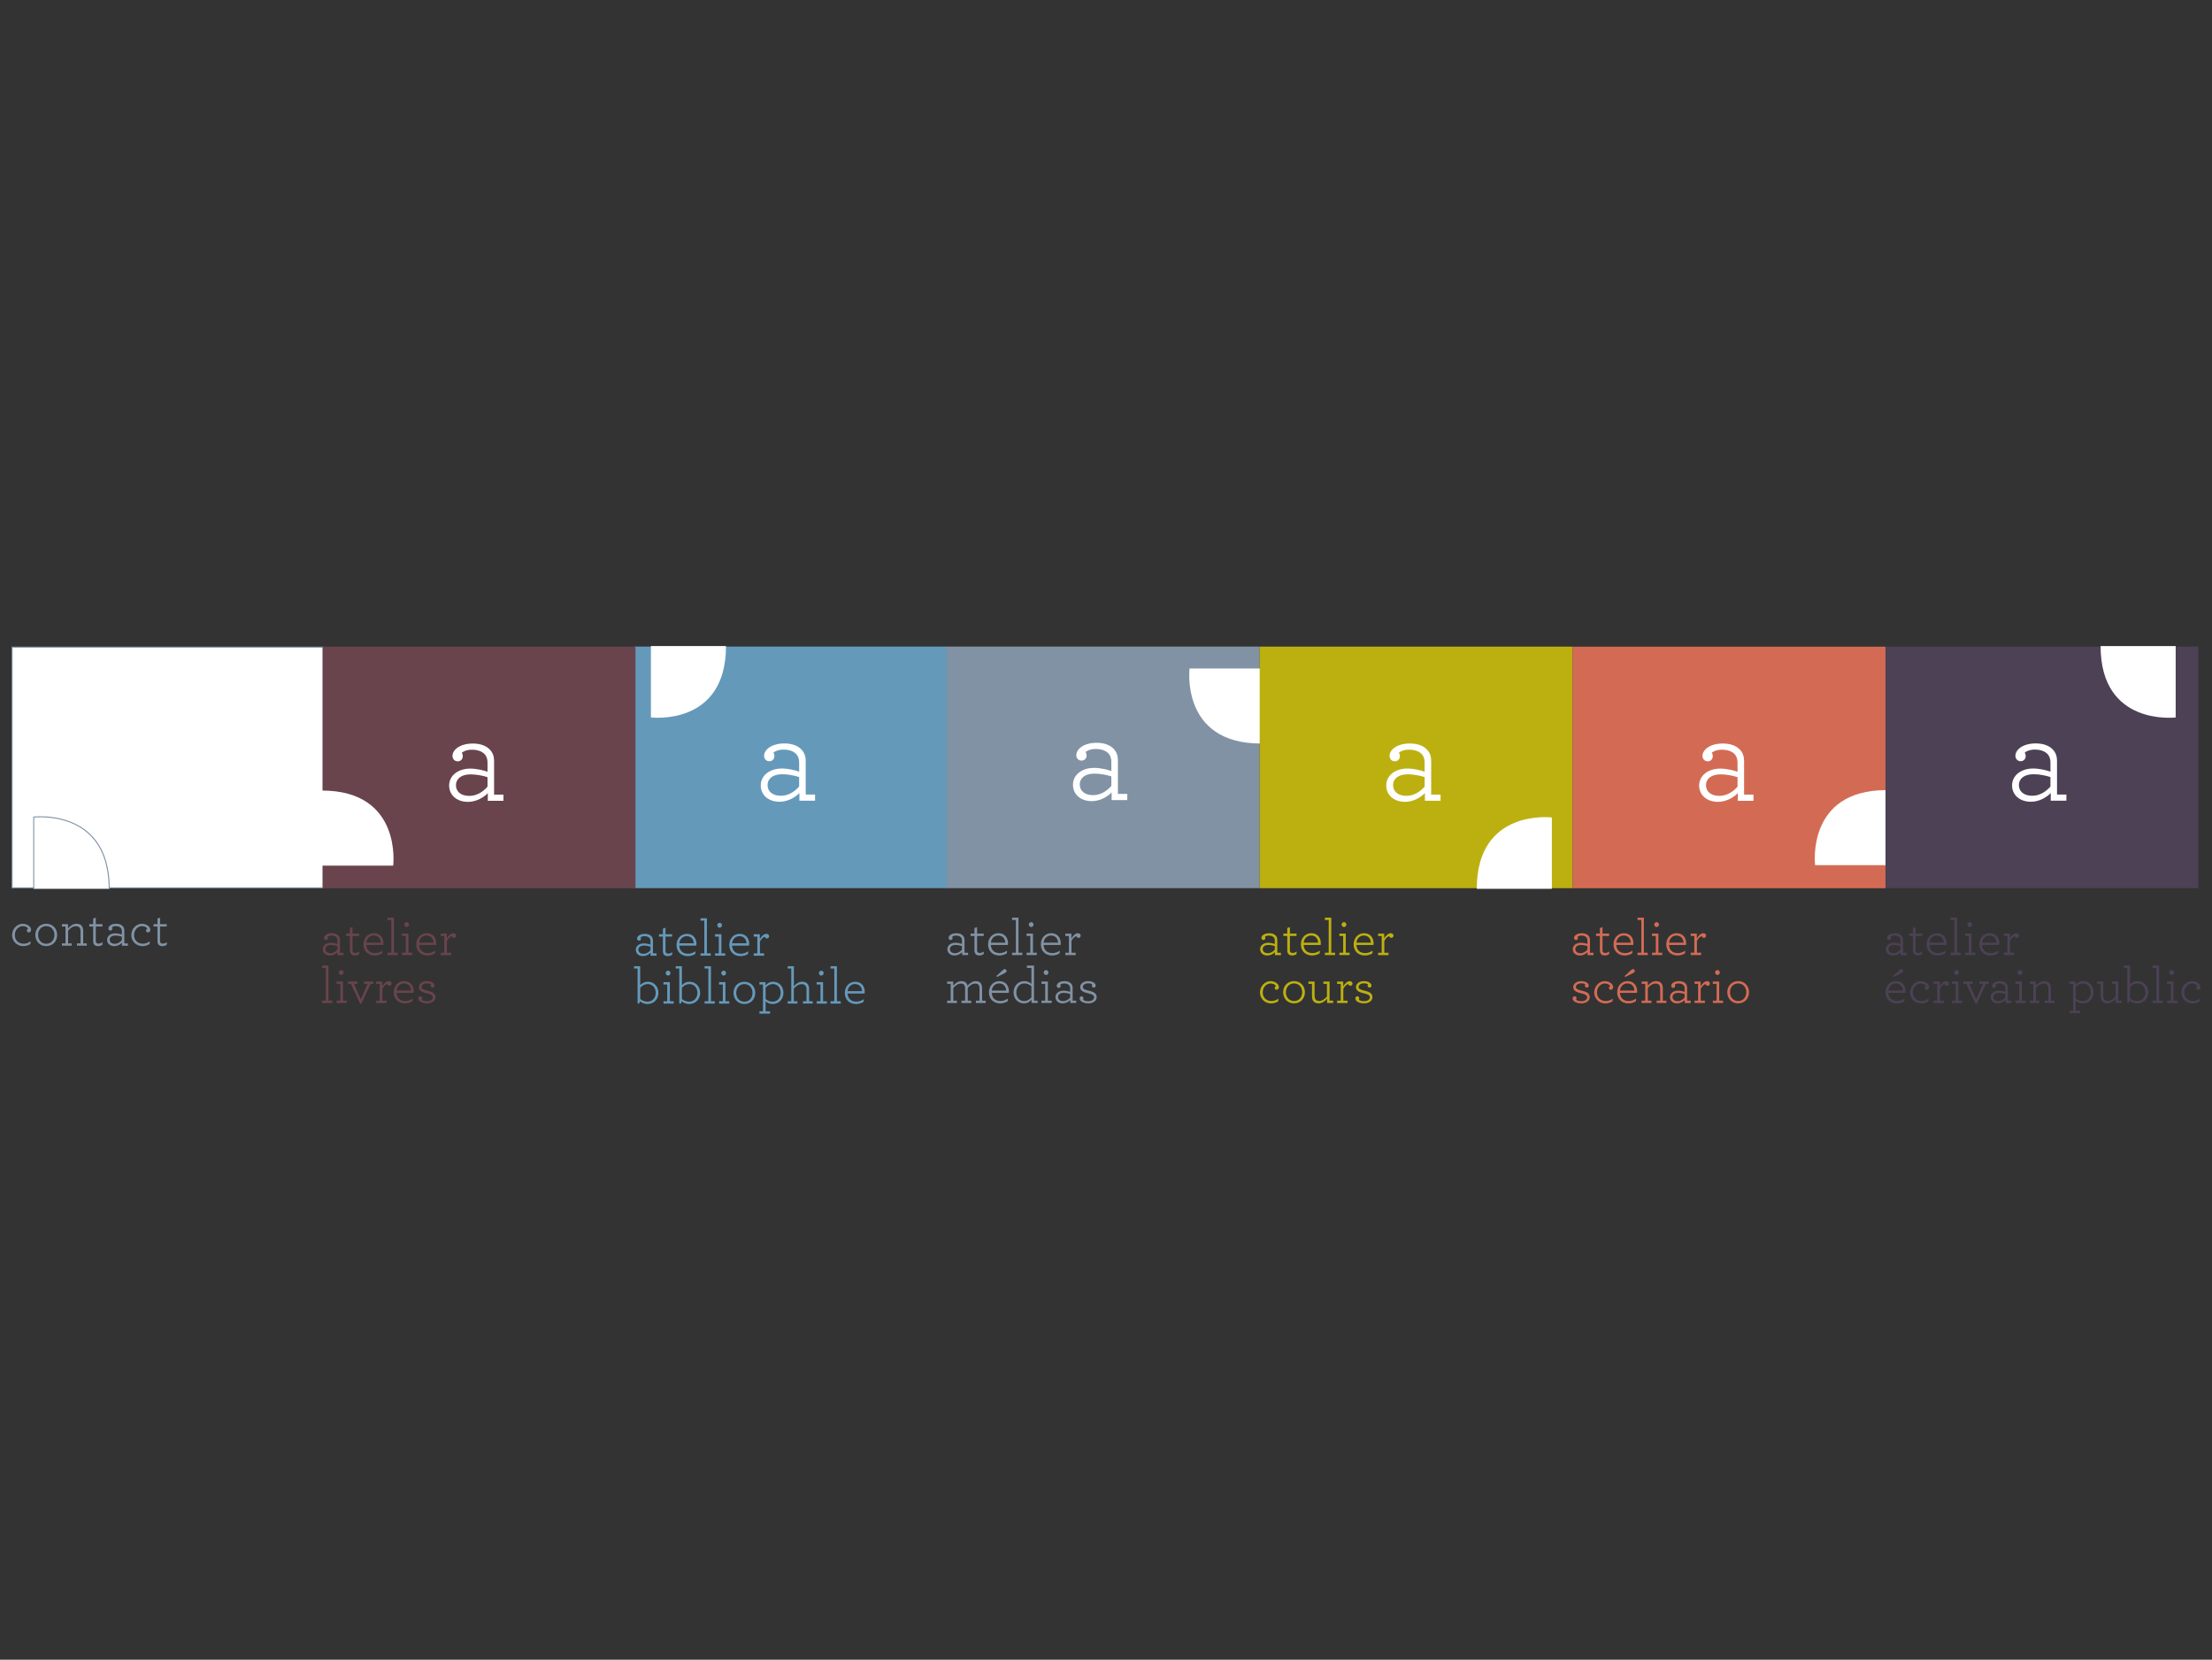 <?xml version="1.0" encoding="UTF-8"?><svg id="Calque_1" xmlns="http://www.w3.org/2000/svg" width="933" height="700" viewBox="0 0 933 700"><rect x="0" y="0" width="933" height="700" fill="#333333" stroke="none"/><defs><style>.cls-1{fill:#69444d;}.cls-2{fill:#4d4155;}.cls-3{fill:#6599ba;}.cls-4{fill:#bcb011;}.cls-5{fill:#8192a4;}.cls-6{fill:#fff;}.cls-7{fill:#d36b54;}</style></defs><path class="cls-5" d="M5.1,394.39c0-2.6,2.03-4.78,4.5-4.78,1.88,0,3.53,1.23,3.53,2.57,0,.56-.41,1.08-1.02,1.08-.35,0-.78-.22-.78-.82,0-.3.17-.56.52-.74-.28-.71-1.34-1.1-2.25-1.1-1.49,0-3.33,1.3-3.33,3.81,0,2.08,1.45,3.61,3.72,3.61.99,0,1.92-.32,2.94-1.02l-.11,1.13c-.89.65-2.16.91-2.99.91-2.73,0-4.74-2.08-4.74-4.65Z"/><path class="cls-5" d="M14.9,394.32c0-2.62,1.86-4.72,4.61-4.72s4.61,2.1,4.61,4.72-1.86,4.72-4.61,4.72-4.61-2.1-4.61-4.72ZM22.95,394.32c0-2.16-1.41-3.72-3.44-3.72s-3.44,1.56-3.44,3.72,1.41,3.72,3.44,3.72,3.44-1.54,3.44-3.72Z"/><path class="cls-5" d="M28.71,391.57c.84-1.08,2.23-1.97,3.51-1.97s2.01.43,2.44,1.17c.3.52.43,1.17.43,1.93v5.17h1.51v.99h-4.13v-.99h1.51v-5.02c0-.54-.06-.97-.24-1.32-.3-.61-.86-.89-1.71-.89-1.3,0-2.44.82-3.29,1.86v5.37h1.51v.99h-4.13v-.99h1.51v-7.1h-1.51v-1h2.57v1.8Z"/><path class="cls-5" d="M39.52,398.04c-.15-.3-.22-.74-.22-1.17v-6.1h-1.64v-1h1.64v-2.36l1.1-.39v2.75h2.81v1h-2.81v5.99c0,.3.04.54.13.74.17.32.52.48,1.12.48.52,0,1.17-.28,1.67-.58l-.17,1.15c-.41.22-1,.5-1.84.5-.89,0-1.49-.35-1.8-1Z"/><path class="cls-5" d="M45.17,396.4c0-1.64,1.47-2.75,3.44-2.75,1,0,2.34.32,2.77.52v-1.51c0-.52-.15-.97-.43-1.3-.41-.45-1.1-.76-2.08-.76-.87,0-1.3.24-1.64.48.09.17.15.35.15.58,0,.45-.32.82-.82.82s-.84-.39-.84-.86c0-1.02,1.23-2.01,3.29-2.01,1.23,0,2.18.37,2.77,1,.45.48.67,1.1.67,1.8v5.47h1.51v.99h-2.53v-1.23c-.76.78-1.97,1.41-3.2,1.41-1.84,0-3.05-1.12-3.05-2.64ZM51.38,396.57v-1.54c-.74-.24-1.75-.45-2.73-.45-1.6,0-2.38.78-2.38,1.75s.74,1.73,2.16,1.73c1.23,0,2.25-.69,2.94-1.49Z"/><path class="cls-5" d="M55.38,394.39c0-2.6,2.03-4.78,4.5-4.78,1.88,0,3.53,1.23,3.53,2.57,0,.56-.41,1.08-1.02,1.08-.35,0-.78-.22-.78-.82,0-.3.17-.56.52-.74-.28-.71-1.34-1.1-2.25-1.1-1.49,0-3.33,1.3-3.33,3.81,0,2.08,1.45,3.61,3.72,3.61.99,0,1.92-.32,2.94-1.02l-.11,1.13c-.89.65-2.16.91-2.99.91-2.73,0-4.74-2.08-4.74-4.65Z"/><path class="cls-5" d="M66.63,398.04c-.15-.3-.22-.74-.22-1.17v-6.1h-1.64v-1h1.64v-2.36l1.1-.39v2.75h2.81v1h-2.81v5.99c0,.3.04.54.13.74.17.32.52.48,1.12.48.52,0,1.17-.28,1.67-.58l-.17,1.15c-.41.22-1,.5-1.84.5-.89,0-1.49-.35-1.8-1Z"/><polyline class="cls-6" points="14.18 374.44 5.1 374.44 5.1 272.92 136.37 272.92 136.37 374.44 46 374.44"/><polygon class="cls-5" points="136.58 374.65 46 374.65 46 374.23 136.16 374.23 136.16 273.13 5.32 273.13 5.32 374.23 14.18 374.23 14.18 374.65 4.89 374.65 4.89 272.71 136.58 272.71 136.58 374.65"/><path class="cls-6" d="M14.22,374.87v-30.26s31.84-3.93,31.84,30.26"/><path class="cls-5" d="M46.26,374.87h-.42c0-10.39-2.96-18.28-8.79-23.44-8.65-7.65-20.97-6.78-22.62-6.63v30.06h-.42v-30.44l.19-.02c.14-.02,13.75-1.59,23.14,6.71,5.93,5.24,8.94,13.24,8.94,23.76Z"/><rect class="cls-3" x="267.49" y="272.7" width="131.98" height="101.88"/><path class="cls-6" d="M274.55,272.49v30.1s31.67,3.91,31.67-30.1"/><path class="cls-6" d="M320.88,331.29c0-4.29,3.84-7.17,8.97-7.17,2.6,0,6.09.85,7.22,1.35v-3.95c0-1.35-.4-2.54-1.13-3.39-1.07-1.18-2.88-1.97-5.42-1.97-2.26,0-3.39.62-4.29,1.24.23.45.39.9.39,1.52,0,1.19-.85,2.14-2.14,2.14s-2.2-1.02-2.2-2.26c0-2.65,3.22-5.25,8.58-5.25,3.22,0,5.7.96,7.22,2.6,1.18,1.24,1.75,2.88,1.75,4.68v14.28h3.95v2.59h-6.6v-3.22c-1.98,2.03-5.13,3.67-8.35,3.67-4.8,0-7.96-2.93-7.96-6.88ZM337.07,331.74v-4.01c-1.92-.62-4.57-1.19-7.11-1.19-4.18,0-6.21,2.03-6.21,4.57s1.92,4.51,5.64,4.51c3.22,0,5.87-1.81,7.67-3.89Z"/><path class="cls-3" d="M268.16,400.62c0-1.64,1.47-2.74,3.43-2.74.99,0,2.33.32,2.76.52v-1.51c0-.52-.15-.97-.43-1.29-.41-.45-1.1-.75-2.07-.75-.86,0-1.29.24-1.64.47.09.17.15.34.15.58,0,.45-.32.82-.82.82s-.84-.39-.84-.86c0-1.01,1.23-2,3.28-2,1.23,0,2.18.37,2.76.99.45.47.67,1.1.67,1.79v5.45h1.51v.99h-2.52v-1.23c-.75.78-1.96,1.4-3.19,1.4-1.83,0-3.04-1.12-3.04-2.63ZM274.35,400.79v-1.53c-.73-.24-1.75-.45-2.72-.45-1.6,0-2.37.78-2.37,1.75s.73,1.72,2.16,1.72c1.23,0,2.24-.69,2.93-1.49Z"/><path class="cls-3" d="M279.82,402.26c-.15-.3-.22-.73-.22-1.16v-6.08h-1.64v-.99h1.64v-2.35l1.1-.39v2.74h2.8v.99h-2.8v5.97c0,.3.04.54.13.73.17.32.52.47,1.12.47.52,0,1.16-.28,1.66-.58l-.17,1.14c-.41.22-.99.5-1.83.5-.88,0-1.49-.34-1.79-.99Z"/><path class="cls-3" d="M286.51,398.81c.17,2.29,1.55,3.43,3.73,3.43,1.25,0,2.05-.39,3.13-1.01l-.11,1.12c-.93.6-2.09.91-3.17.91-2.87,0-4.74-1.94-4.74-4.68,0-2.48,1.64-4.72,4.38-4.72s4.03,2.05,4.03,4.25c0,.32-.02.52-.06.71h-7.18ZM286.53,397.84h6.1c-.13-1.77-1.12-3-3.02-3-1.57,0-2.87,1.16-3.08,3Z"/><path class="cls-3" d="M295.48,402.08h1.6v-13.8h-1.6v-.99h2.69v14.79h1.62v.99h-4.31v-.99Z"/><path class="cls-3" d="M301.58,402.08h1.6v-7.07h-1.6v-.99h2.7v8.06h1.62v.99h-4.31v-.99ZM302.53,390.23c0-.56.45-1.03,1.01-1.03s.99.47.99,1.03-.45,1.03-.99,1.03-1.01-.47-1.01-1.03Z"/><path class="cls-3" d="M308.76,398.81c.17,2.29,1.55,3.43,3.73,3.43,1.25,0,2.05-.39,3.13-1.01l-.11,1.12c-.93.6-2.09.91-3.17.91-2.87,0-4.74-1.94-4.74-4.68,0-2.48,1.64-4.72,4.38-4.72s4.03,2.05,4.03,4.25c0,.32-.02.52-.06.71h-7.18ZM308.78,397.84h6.1c-.13-1.77-1.12-3-3.02-3-1.57,0-2.87,1.16-3.08,3Z"/><path class="cls-3" d="M324.41,394.88c0,.5-.39.93-.88.93s-.84-.34-.97-.73c-.71.19-1.55,1.06-2.03,2.01v5h1.77v.99h-4.38v-.99h1.51v-7.07h-1.51v-.99h2.57v2.05c.65-1.25,1.81-2.22,2.69-2.22.8,0,1.23.5,1.23,1.03Z"/><path class="cls-3" d="M269.99,422.31l-.43.97h-.63v-14.79h-1.51v-.99h2.61v8c.82-.82,1.72-1.44,3.3-1.44,2.35,0,4.4,1.88,4.4,4.72,0,2.59-1.88,4.68-4.66,4.68-1.16,0-2.31-.45-3.08-1.14ZM276.57,418.78c0-2.2-1.4-3.73-3.36-3.73-1.32,0-2.37.65-3.17,1.53v4.76c.73.6,1.75,1.12,3.08,1.12,1.96,0,3.45-1.51,3.45-3.69Z"/><path class="cls-3" d="M279.84,422.29h1.6v-7.07h-1.6v-.99h2.7v8.06h1.62v.99h-4.31v-.99ZM280.79,410.43c0-.56.45-1.04,1.01-1.04s.99.47.99,1.04-.45,1.03-.99,1.03-1.01-.47-1.01-1.03Z"/><path class="cls-3" d="M287.58,422.31l-.43.97h-.63v-14.79h-1.51v-.99h2.61v8c.82-.82,1.72-1.44,3.3-1.44,2.35,0,4.4,1.88,4.4,4.72,0,2.59-1.88,4.68-4.66,4.68-1.16,0-2.31-.45-3.08-1.14ZM294.16,418.78c0-2.2-1.4-3.73-3.36-3.73-1.32,0-2.37.65-3.17,1.53v4.76c.73.6,1.75,1.12,3.08,1.12,1.96,0,3.45-1.51,3.45-3.69Z"/><path class="cls-3" d="M297.18,422.29h1.6v-13.8h-1.6v-.99h2.69v14.79h1.62v.99h-4.31v-.99Z"/><path class="cls-3" d="M303.28,422.29h1.6v-7.07h-1.6v-.99h2.7v8.06h1.62v.99h-4.31v-.99ZM304.23,410.43c0-.56.45-1.04,1.01-1.04s.99.47.99,1.04-.45,1.03-.99,1.03-1.01-.47-1.01-1.03Z"/><path class="cls-3" d="M309.38,418.76c0-2.61,1.85-4.7,4.59-4.7s4.59,2.09,4.59,4.7-1.85,4.7-4.59,4.7-4.59-2.09-4.59-4.7ZM317.4,418.76c0-2.16-1.4-3.71-3.43-3.71s-3.43,1.55-3.43,3.71,1.4,3.71,3.43,3.71,3.43-1.53,3.43-3.71Z"/><path class="cls-3" d="M320.31,426.52h1.51v-11.3h-1.51v-.99h2.57v1.4c.8-.95,1.79-1.57,3.21-1.57,2.39,0,4.36,1.83,4.36,4.64,0,2.54-1.72,4.76-4.57,4.76-1.1,0-2.18-.43-2.95-1.12v4.18h1.88v.99h-4.48v-.99ZM329.28,418.71c.02-2.16-1.36-3.66-3.26-3.66-1.32,0-2.31.65-3.1,1.53v4.76c.73.65,1.66,1.12,3,1.12,2.03,0,3.34-1.66,3.36-3.75Z"/><path class="cls-3" d="M332.24,408.49v-.99h2.61v8.47c.88-1.1,2.18-1.92,3.47-1.92,1.12,0,1.88.37,2.35.97.41.54.6,1.27.6,2.11v5.15h1.51v.99h-4.12v-.99h1.51v-5c0-.71-.15-1.21-.45-1.57-.34-.43-.91-.63-1.6-.63-1.29,0-2.44.82-3.28,1.85v5.35h1.51v.99h-4.12v-.99h1.51v-13.8h-1.51Z"/><path class="cls-3" d="M344.46,422.29h1.6v-7.07h-1.6v-.99h2.7v8.06h1.62v.99h-4.31v-.99ZM345.41,410.43c0-.56.45-1.04,1.01-1.04s.99.47.99,1.04-.45,1.03-.99,1.03-1.01-.47-1.01-1.03Z"/><path class="cls-3" d="M350.31,422.29h1.6v-13.8h-1.6v-.99h2.69v14.79h1.62v.99h-4.31v-.99Z"/><path class="cls-3" d="M357.49,419.01c.17,2.29,1.55,3.43,3.73,3.43,1.25,0,2.05-.39,3.13-1.01l-.11,1.12c-.93.6-2.09.91-3.17.91-2.87,0-4.74-1.94-4.74-4.68,0-2.48,1.64-4.72,4.38-4.72s4.03,2.05,4.03,4.25c0,.32-.02.52-.06.71h-7.18ZM357.51,418.04h6.1c-.13-1.77-1.12-3-3.02-3-1.57,0-2.87,1.16-3.08,3Z"/><rect class="cls-1" x="136.05" y="272.74" width="131.98" height="101.88"/><path class="cls-6" d="M189.44,331.33c0-4.29,3.84-7.17,8.97-7.17,2.6,0,6.09.85,7.22,1.35v-3.95c0-1.35-.39-2.54-1.13-3.39-1.07-1.18-2.88-1.97-5.42-1.97-2.26,0-3.39.62-4.29,1.24.23.45.4.9.4,1.52,0,1.18-.85,2.14-2.14,2.14s-2.2-1.02-2.2-2.26c0-2.65,3.22-5.25,8.58-5.25,3.22,0,5.7.96,7.22,2.6,1.19,1.24,1.75,2.88,1.75,4.68v14.28h3.95v2.6h-6.6v-3.22c-1.98,2.03-5.13,3.67-8.35,3.67-4.8,0-7.96-2.93-7.96-6.88ZM205.63,331.79v-4.01c-1.92-.62-4.57-1.18-7.11-1.18-4.18,0-6.21,2.03-6.21,4.57s1.92,4.51,5.64,4.51c3.22,0,5.87-1.81,7.67-3.89Z"/><path class="cls-1" d="M136.14,400.36c0-1.64,1.47-2.74,3.43-2.74.99,0,2.33.32,2.76.52v-1.51c0-.52-.15-.97-.43-1.29-.41-.45-1.1-.75-2.07-.75-.86,0-1.29.24-1.64.47.09.17.15.34.15.58,0,.45-.32.82-.82.82s-.84-.39-.84-.86c0-1.01,1.23-2,3.28-2,1.23,0,2.18.37,2.76.99.45.47.67,1.1.67,1.79v5.46h1.51v.99h-2.52v-1.23c-.75.78-1.96,1.4-3.19,1.4-1.83,0-3.04-1.12-3.04-2.63ZM142.33,400.53v-1.53c-.73-.24-1.75-.45-2.72-.45-1.6,0-2.37.78-2.37,1.75s.73,1.72,2.16,1.72c1.23,0,2.24-.69,2.93-1.49Z"/><path class="cls-1" d="M147.81,401.99c-.15-.3-.22-.73-.22-1.16v-6.08h-1.64v-.99h1.64v-2.35l1.1-.39v2.74h2.8v.99h-2.8v5.97c0,.3.04.54.13.73.17.32.52.47,1.12.47.52,0,1.16-.28,1.66-.58l-.17,1.14c-.41.22-.99.5-1.83.5-.88,0-1.49-.34-1.79-.99Z"/><path class="cls-1" d="M154.49,398.54c.17,2.29,1.55,3.43,3.73,3.43,1.25,0,2.05-.39,3.13-1.01l-.11,1.12c-.93.6-2.09.91-3.17.91-2.87,0-4.74-1.94-4.74-4.68,0-2.48,1.64-4.72,4.38-4.72s4.03,2.05,4.03,4.25c0,.32-.02.52-.06.71h-7.18ZM154.51,397.57h6.1c-.13-1.77-1.12-3-3.02-3-1.57,0-2.87,1.16-3.08,3Z"/><path class="cls-1" d="M163.46,401.82h1.6v-13.8h-1.6v-.99h2.69v14.79h1.62v.99h-4.31v-.99Z"/><path class="cls-1" d="M169.56,401.82h1.6v-7.07h-1.6v-.99h2.7v8.06h1.62v.99h-4.31v-.99ZM170.51,389.96c0-.56.45-1.03,1.01-1.03s.99.47.99,1.03-.45,1.03-.99,1.03-1.01-.47-1.01-1.03Z"/><path class="cls-1" d="M176.74,398.54c.17,2.29,1.55,3.43,3.73,3.43,1.25,0,2.05-.39,3.13-1.01l-.11,1.12c-.93.6-2.09.91-3.17.91-2.87,0-4.74-1.94-4.74-4.68,0-2.48,1.64-4.72,4.38-4.72s4.03,2.05,4.03,4.25c0,.32-.02.52-.06.71h-7.18ZM176.76,397.57h6.1c-.13-1.77-1.12-3-3.02-3-1.57,0-2.87,1.16-3.08,3Z"/><path class="cls-1" d="M192.39,394.62c0,.5-.39.93-.88.93s-.84-.34-.97-.73c-.71.19-1.55,1.06-2.03,2.01v5h1.77v.99h-4.38v-.99h1.51v-7.07h-1.51v-.99h2.57v2.05c.65-1.25,1.81-2.22,2.69-2.22.8,0,1.23.5,1.23,1.03Z"/><path class="cls-1" d="M135.86,422.03h1.6v-13.8h-1.6v-.99h2.69v14.79h1.62v.99h-4.31v-.99Z"/><path class="cls-1" d="M141.96,422.03h1.6v-7.07h-1.6v-.99h2.69v8.06h1.62v.99h-4.31v-.99ZM142.91,410.17c0-.56.45-1.03,1.01-1.03s.99.47.99,1.03-.45,1.03-.99,1.03-1.01-.47-1.01-1.03Z"/><path class="cls-1" d="M148.02,414.96h-1.25v-.99h4.01v.99h-1.51l2.91,6.58,2.91-6.58h-1.57v-.99h4.01v.99h-1.25l-3.92,8.43h-.41l-3.92-8.43Z"/><path class="cls-1" d="M165.16,414.83c0,.5-.39.93-.88.93s-.84-.34-.97-.73c-.71.19-1.55,1.06-2.03,2.01v5h1.77v.99h-4.38v-.99h1.51v-7.07h-1.51v-.99h2.57v2.05c.65-1.25,1.81-2.22,2.7-2.22.8,0,1.23.5,1.23,1.03Z"/><path class="cls-1" d="M167.25,418.75c.17,2.29,1.55,3.43,3.73,3.43,1.25,0,2.05-.39,3.13-1.01l-.11,1.12c-.93.6-2.09.91-3.17.91-2.87,0-4.74-1.94-4.74-4.68,0-2.48,1.64-4.72,4.38-4.72s4.03,2.05,4.03,4.25c0,.32-.02.52-.06.71h-7.18ZM167.28,417.78h6.1c-.13-1.77-1.12-3-3.02-3-1.57,0-2.87,1.16-3.08,3Z"/><path class="cls-1" d="M182.48,416.53c-.47,0-.86-.34-.86-.84,0-.15.02-.37.15-.56-.34-.24-.97-.39-1.75-.39-1.38,0-2.2.75-2.2,1.51,0,.91.95,1.19,2.5,1.57,1.66.41,3.34.91,3.34,2.74,0,1.64-1.64,2.63-3.54,2.63-1.29,0-2.54-.39-3.17-1.01-.3-.3-.5-.67-.5-1.1,0-.47.32-.88.8-.88.54,0,.84.37.84.8,0,.22-.06.41-.19.63.26.28,1.08.63,2.2.63,1.4,0,2.48-.63,2.48-1.62s-1.06-1.34-2.31-1.64c-2.05-.5-3.56-.97-3.56-2.7,0-1.36,1.34-2.5,3.32-2.5,1.27,0,2.24.37,2.76.88.3.3.45.63.45.99,0,.52-.32.86-.78.86Z"/><rect class="cls-5" x="399.34" y="272.7" width="131.98" height="101.88"/><path class="cls-6" d="M531.84,281.93h-30.1s-3.91,31.67,30.1,31.67"/><path class="cls-6" d="M452.56,331.02c0-4.29,3.84-7.17,8.97-7.17,2.6,0,6.09.85,7.22,1.35v-3.95c0-1.35-.39-2.54-1.13-3.39-1.07-1.18-2.88-1.97-5.42-1.97-2.26,0-3.39.62-4.29,1.24.23.45.4.9.4,1.52,0,1.18-.85,2.14-2.14,2.14s-2.2-1.02-2.2-2.26c0-2.65,3.22-5.25,8.58-5.25,3.22,0,5.7.96,7.22,2.6,1.19,1.24,1.75,2.88,1.75,4.68v14.28h3.95v2.6h-6.6v-3.22c-1.98,2.03-5.13,3.67-8.35,3.67-4.8,0-7.96-2.93-7.96-6.88ZM468.75,331.47v-4.01c-1.92-.62-4.57-1.18-7.11-1.18-4.18,0-6.21,2.03-6.21,4.57s1.92,4.51,5.64,4.51c3.22,0,5.87-1.81,7.67-3.89Z"/><path class="cls-5" d="M399.57,400.36c0-1.64,1.47-2.74,3.43-2.74.99,0,2.33.32,2.76.52v-1.51c0-.52-.15-.97-.43-1.29-.41-.45-1.1-.75-2.07-.75-.86,0-1.29.24-1.64.47.09.17.15.34.15.58,0,.45-.32.82-.82.82s-.84-.39-.84-.86c0-1.01,1.23-2,3.28-2,1.23,0,2.18.37,2.76.99.45.47.67,1.1.67,1.79v5.45h1.51v.99h-2.52v-1.23c-.75.78-1.96,1.4-3.19,1.4-1.83,0-3.04-1.12-3.04-2.63ZM405.76,400.53v-1.53c-.73-.24-1.75-.45-2.72-.45-1.6,0-2.37.78-2.37,1.75s.73,1.72,2.16,1.72c1.23,0,2.24-.69,2.93-1.49Z"/><path class="cls-5" d="M411.24,401.99c-.15-.3-.22-.73-.22-1.16v-6.08h-1.64v-.99h1.64v-2.35l1.1-.39v2.74h2.8v.99h-2.8v5.97c0,.3.04.54.13.73.17.32.52.47,1.12.47.52,0,1.16-.28,1.66-.58l-.17,1.14c-.41.22-.99.5-1.83.5-.88,0-1.49-.34-1.79-.99Z"/><path class="cls-5" d="M417.92,398.54c.17,2.29,1.55,3.43,3.73,3.43,1.25,0,2.05-.39,3.13-1.01l-.11,1.12c-.93.6-2.09.91-3.17.91-2.87,0-4.74-1.94-4.74-4.68,0-2.48,1.64-4.72,4.38-4.72s4.03,2.05,4.03,4.25c0,.32-.02.52-.06.71h-7.18ZM417.94,397.57h6.1c-.13-1.77-1.12-3-3.02-3-1.57,0-2.87,1.16-3.08,3Z"/><path class="cls-5" d="M426.89,401.82h1.6v-13.8h-1.6v-.99h2.69v14.79h1.62v.99h-4.31v-.99Z"/><path class="cls-5" d="M432.99,401.82h1.6v-7.07h-1.6v-.99h2.7v8.06h1.62v.99h-4.31v-.99ZM433.94,389.96c0-.56.45-1.04,1.01-1.04s.99.47.99,1.04-.45,1.03-.99,1.03-1.01-.47-1.01-1.03Z"/><path class="cls-5" d="M440.17,398.54c.17,2.29,1.55,3.43,3.73,3.43,1.25,0,2.05-.39,3.13-1.01l-.11,1.12c-.93.6-2.09.91-3.17.91-2.87,0-4.74-1.94-4.74-4.68,0-2.48,1.64-4.72,4.38-4.72s4.03,2.05,4.03,4.25c0,.32-.02.52-.06.71h-7.18ZM440.19,397.57h6.1c-.13-1.77-1.12-3-3.02-3-1.57,0-2.87,1.16-3.08,3Z"/><path class="cls-5" d="M455.83,394.62c0,.5-.39.93-.88.93s-.84-.34-.97-.73c-.71.19-1.55,1.06-2.03,2.01v5h1.77v.99h-4.38v-.99h1.51v-7.07h-1.51v-.99h2.57v2.05c.65-1.25,1.81-2.22,2.69-2.22.8,0,1.23.5,1.23,1.04Z"/><path class="cls-5" d="M399.49,422.03h1.51v-7.07h-1.51v-.99h2.57v1.79c.82-1.08,2.11-1.96,3.41-1.96,1.19,0,1.92.41,2.31,1.12.13.24.22.52.28.8,1.03-1.1,2.29-1.92,3.47-1.92,1.34,0,2.05.5,2.41,1.32.22.5.3,1.1.3,1.77v5.15h1.51v.99h-4.12v-.99h1.51v-5c0-.54-.06-.97-.19-1.29-.26-.63-.75-.91-1.6-.91-1.23,0-2.2.75-3.17,1.81v5.39h1.49v.99h-4.12v-.99h1.53v-5c0-.54-.06-.97-.19-1.29-.26-.63-.75-.91-1.6-.91-1.29,0-2.31.84-3.19,1.85v5.35h1.51v.99h-4.12v-.99Z"/><path class="cls-5" d="M418.29,418.75c.17,2.29,1.55,3.43,3.73,3.43,1.25,0,2.05-.39,3.13-1.01l-.11,1.12c-.93.6-2.09.91-3.17.91-2.87,0-4.74-1.94-4.74-4.68,0-2.48,1.64-4.72,4.38-4.72s4.03,2.05,4.03,4.25c0,.32-.02.52-.06.71h-7.18ZM418.31,417.78h6.1c-.13-1.77-1.12-3-3.02-3-1.57,0-2.87,1.16-3.08,3ZM420.27,411.64l2.7-2.48c.28-.26.54-.43.82-.43.39,0,.78.3.78.84,0,.26-.3.6-.75.84l-3.28,1.64-.26-.41Z"/><path class="cls-5" d="M427.52,418.56c0-2.54,1.72-4.76,4.57-4.76,1.1,0,2.16.41,2.95,1.16v-6.73h-1.88v-.99h2.98v14.79h1.51v.99h-2.57v-1.4c-.8.95-1.79,1.57-3.21,1.57-2.39,0-4.36-1.83-4.36-4.64ZM435.04,420.67v-4.72c-.73-.65-1.66-1.16-3-1.16-2.03,0-3.34,1.66-3.36,3.75-.02,2.16,1.36,3.67,3.26,3.67,1.32,0,2.31-.65,3.1-1.53Z"/><path class="cls-5" d="M439.27,422.03h1.6v-7.07h-1.6v-.99h2.7v8.06h1.62v.99h-4.31v-.99ZM440.22,410.17c0-.56.45-1.03,1.01-1.03s.99.47.99,1.03-.45,1.04-.99,1.04-1.01-.47-1.01-1.04Z"/><path class="cls-5" d="M445.18,420.56c0-1.64,1.47-2.74,3.43-2.74.99,0,2.33.32,2.76.52v-1.51c0-.52-.15-.97-.43-1.29-.41-.45-1.1-.75-2.07-.75-.86,0-1.29.24-1.64.47.09.17.15.34.15.58,0,.45-.32.82-.82.82s-.84-.39-.84-.86c0-1.01,1.23-2,3.28-2,1.23,0,2.18.37,2.76.99.45.47.67,1.1.67,1.79v5.45h1.51v.99h-2.52v-1.23c-.75.78-1.96,1.4-3.19,1.4-1.83,0-3.04-1.12-3.04-2.63ZM451.36,420.74v-1.53c-.73-.24-1.75-.45-2.72-.45-1.6,0-2.37.78-2.37,1.75s.73,1.72,2.16,1.72c1.23,0,2.24-.69,2.93-1.49Z"/><path class="cls-5" d="M461.39,416.53c-.47,0-.86-.35-.86-.84,0-.15.02-.37.15-.56-.34-.24-.97-.39-1.75-.39-1.38,0-2.2.75-2.2,1.51,0,.91.95,1.19,2.5,1.57,1.66.41,3.34.91,3.34,2.74,0,1.64-1.64,2.63-3.54,2.63-1.29,0-2.54-.39-3.17-1.01-.3-.3-.5-.67-.5-1.1,0-.47.32-.88.8-.88.54,0,.84.37.84.8,0,.22-.06.41-.19.63.26.28,1.08.63,2.2.63,1.4,0,2.48-.63,2.48-1.62s-1.06-1.34-2.31-1.64c-2.05-.5-3.56-.97-3.56-2.7,0-1.36,1.34-2.5,3.32-2.5,1.27,0,2.24.37,2.76.88.3.3.45.63.45.99,0,.52-.32.86-.78.86Z"/><rect class="cls-4" x="531.32" y="272.72" width="131.98" height="101.88"/><path class="cls-6" d="M654.56,374.87v-30.1s-31.67-3.91-31.67,30.1"/><path class="cls-6" d="M584.7,331.31c0-4.29,3.84-7.17,8.97-7.17,2.6,0,6.09.85,7.22,1.35v-3.95c0-1.35-.39-2.54-1.13-3.39-1.07-1.18-2.88-1.97-5.42-1.97-2.26,0-3.39.62-4.29,1.24.23.45.4.9.4,1.52,0,1.18-.85,2.14-2.14,2.14s-2.2-1.02-2.2-2.26c0-2.65,3.22-5.25,8.58-5.25,3.22,0,5.7.96,7.22,2.6,1.19,1.24,1.75,2.88,1.75,4.68v14.28h3.95v2.6h-6.6v-3.22c-1.98,2.03-5.13,3.67-8.35,3.67-4.8,0-7.96-2.93-7.96-6.88ZM600.9,331.76v-4.01c-1.92-.62-4.57-1.18-7.11-1.18-4.18,0-6.21,2.03-6.21,4.57s1.92,4.51,5.64,4.51c3.22,0,5.87-1.81,7.67-3.89Z"/><path class="cls-4" d="M531.51,400.36c0-1.64,1.47-2.74,3.43-2.74.99,0,2.33.32,2.76.52v-1.51c0-.52-.15-.97-.43-1.29-.41-.45-1.1-.75-2.07-.75-.86,0-1.29.24-1.64.47.09.17.15.34.15.58,0,.45-.32.82-.82.82s-.84-.39-.84-.86c0-1.01,1.23-2,3.28-2,1.23,0,2.18.37,2.76.99.45.47.67,1.1.67,1.79v5.46h1.51v.99h-2.52v-1.23c-.75.78-1.96,1.4-3.19,1.4-1.83,0-3.04-1.12-3.04-2.63ZM537.7,400.53v-1.53c-.73-.24-1.75-.45-2.72-.45-1.6,0-2.37.78-2.37,1.75s.73,1.73,2.16,1.73c1.23,0,2.24-.69,2.93-1.49Z"/><path class="cls-4" d="M543.18,401.99c-.15-.3-.22-.73-.22-1.16v-6.08h-1.64v-.99h1.64v-2.35l1.1-.39v2.74h2.8v.99h-2.8v5.97c0,.3.04.54.13.73.17.32.52.47,1.12.47.52,0,1.16-.28,1.66-.58l-.17,1.14c-.41.22-.99.5-1.83.5-.88,0-1.49-.34-1.79-.99Z"/><path class="cls-4" d="M549.86,398.54c.17,2.29,1.55,3.43,3.73,3.43,1.25,0,2.05-.39,3.13-1.01l-.11,1.12c-.93.6-2.09.91-3.17.91-2.87,0-4.74-1.94-4.74-4.68,0-2.48,1.64-4.72,4.38-4.72s4.03,2.05,4.03,4.25c0,.32-.02.52-.06.71h-7.18ZM549.88,397.57h6.1c-.13-1.77-1.12-3-3.02-3-1.57,0-2.87,1.16-3.08,3Z"/><path class="cls-4" d="M558.83,401.82h1.6v-13.8h-1.6v-.99h2.69v14.79h1.62v.99h-4.31v-.99Z"/><path class="cls-4" d="M564.93,401.82h1.6v-7.07h-1.6v-.99h2.7v8.06h1.62v.99h-4.31v-.99ZM565.88,389.96c0-.56.45-1.04,1.01-1.04s.99.47.99,1.04-.45,1.03-.99,1.03-1.01-.47-1.01-1.03Z"/><path class="cls-4" d="M572.11,398.54c.17,2.29,1.55,3.43,3.73,3.43,1.25,0,2.05-.39,3.13-1.01l-.11,1.12c-.93.6-2.09.91-3.17.91-2.87,0-4.74-1.94-4.74-4.68,0-2.48,1.64-4.72,4.38-4.72s4.03,2.05,4.03,4.25c0,.32-.02.52-.06.71h-7.18ZM572.13,397.57h6.1c-.13-1.77-1.12-3-3.02-3-1.57,0-2.87,1.16-3.08,3Z"/><path class="cls-4" d="M587.77,394.62c0,.5-.39.93-.88.93s-.84-.35-.97-.73c-.71.19-1.55,1.06-2.03,2.01v5h1.77v.99h-4.38v-.99h1.51v-7.07h-1.51v-.99h2.57v2.05c.65-1.25,1.81-2.22,2.69-2.22.8,0,1.23.5,1.23,1.03Z"/><path class="cls-4" d="M531.45,418.56c0-2.59,2.03-4.76,4.48-4.76,1.88,0,3.51,1.23,3.51,2.57,0,.56-.41,1.08-1.01,1.08-.34,0-.78-.22-.78-.82,0-.3.17-.56.52-.73-.28-.71-1.34-1.1-2.24-1.1-1.49,0-3.32,1.29-3.32,3.79,0,2.07,1.44,3.6,3.71,3.6.99,0,1.92-.32,2.93-1.01l-.11,1.12c-.88.65-2.16.91-2.98.91-2.72,0-4.72-2.07-4.72-4.64Z"/><path class="cls-4" d="M541.22,418.49c0-2.61,1.85-4.7,4.59-4.7s4.59,2.09,4.59,4.7-1.85,4.7-4.59,4.7-4.59-2.09-4.59-4.7ZM549.24,418.49c0-2.16-1.4-3.71-3.43-3.71s-3.43,1.55-3.43,3.71,1.4,3.71,3.43,3.71,3.43-1.53,3.43-3.71Z"/><path class="cls-4" d="M553.79,421.99c-.28-.52-.41-1.14-.41-1.88v-5.15h-1.51v-.99h2.61v5.99c0,.56.11,1.01.28,1.36.3.58.84.84,1.66.84,1.29,0,2.37-.86,3.28-1.85v-5.35h-1.51v-.99h2.61v8.06h1.51v.99h-2.57v-1.79c-.84,1.08-2.22,1.96-3.49,1.96s-2.03-.45-2.46-1.21Z"/><path class="cls-4" d="M570.48,414.83c0,.5-.39.93-.88.93s-.84-.35-.97-.73c-.71.19-1.55,1.06-2.03,2.01v5h1.77v.99h-4.38v-.99h1.51v-7.07h-1.51v-.99h2.57v2.05c.65-1.25,1.81-2.22,2.69-2.22.8,0,1.23.5,1.23,1.03Z"/><path class="cls-4" d="M577.7,416.53c-.47,0-.86-.34-.86-.84,0-.15.02-.37.15-.56-.34-.24-.97-.39-1.75-.39-1.38,0-2.2.75-2.2,1.51,0,.91.95,1.19,2.5,1.57,1.66.41,3.34.91,3.34,2.74,0,1.64-1.64,2.63-3.54,2.63-1.29,0-2.54-.39-3.17-1.01-.3-.3-.5-.67-.5-1.1,0-.47.32-.88.8-.88.54,0,.84.37.84.8,0,.22-.06.41-.19.63.26.28,1.08.63,2.2.63,1.4,0,2.48-.63,2.48-1.62s-1.06-1.34-2.31-1.64c-2.05-.5-3.56-.97-3.56-2.7,0-1.36,1.34-2.5,3.32-2.5,1.27,0,2.24.37,2.76.88.3.3.45.63.45.99,0,.52-.32.86-.78.86Z"/><rect class="cls-7" x="663.3" y="272.74" width="131.98" height="101.88"/><path class="cls-6" d="M795.69,364.9h-30.1s-3.91-31.67,30.1-31.67"/><path class="cls-6" d="M716.68,331.33c0-4.29,3.84-7.17,8.97-7.17,2.6,0,6.09.85,7.22,1.35v-3.95c0-1.35-.39-2.54-1.13-3.39-1.07-1.19-2.88-1.98-5.42-1.98-2.26,0-3.39.62-4.29,1.24.23.45.4.9.4,1.52,0,1.18-.85,2.14-2.14,2.14s-2.2-1.02-2.2-2.26c0-2.65,3.22-5.25,8.58-5.25,3.22,0,5.7.96,7.22,2.6,1.19,1.24,1.75,2.88,1.75,4.68v14.28h3.95v2.6h-6.6v-3.22c-1.98,2.03-5.13,3.67-8.35,3.67-4.8,0-7.96-2.93-7.96-6.88ZM732.88,331.79v-4.01c-1.92-.62-4.57-1.19-7.11-1.19-4.18,0-6.21,2.03-6.21,4.57s1.92,4.51,5.64,4.51c3.22,0,5.87-1.81,7.67-3.89Z"/><path class="cls-7" d="M663.37,400.36c0-1.64,1.47-2.74,3.43-2.74.99,0,2.33.32,2.76.52v-1.51c0-.52-.15-.97-.43-1.29-.41-.45-1.1-.75-2.07-.75-.86,0-1.29.24-1.64.47.09.17.15.35.15.58,0,.45-.32.82-.82.82s-.84-.39-.84-.86c0-1.01,1.23-2,3.28-2,1.23,0,2.18.37,2.76.99.45.47.67,1.1.67,1.79v5.46h1.51v.99h-2.52v-1.23c-.75.78-1.96,1.4-3.19,1.4-1.83,0-3.04-1.12-3.04-2.63ZM669.56,400.53v-1.53c-.73-.24-1.75-.45-2.72-.45-1.6,0-2.37.78-2.37,1.75s.73,1.72,2.16,1.72c1.23,0,2.24-.69,2.93-1.49Z"/><path class="cls-7" d="M675.04,401.99c-.15-.3-.22-.73-.22-1.16v-6.08h-1.64v-.99h1.64v-2.35l1.1-.39v2.74h2.8v.99h-2.8v5.97c0,.3.04.54.13.73.17.32.52.47,1.12.47.52,0,1.16-.28,1.66-.58l-.17,1.14c-.41.22-.99.5-1.83.5-.88,0-1.49-.35-1.79-.99Z"/><path class="cls-7" d="M681.72,398.54c.17,2.29,1.55,3.43,3.73,3.43,1.25,0,2.05-.39,3.13-1.01l-.11,1.12c-.93.6-2.09.91-3.17.91-2.87,0-4.74-1.94-4.74-4.68,0-2.48,1.64-4.72,4.38-4.72s4.03,2.05,4.03,4.25c0,.32-.02.52-.06.71h-7.18ZM681.74,397.57h6.1c-.13-1.77-1.12-3-3.02-3-1.57,0-2.87,1.16-3.08,3Z"/><path class="cls-7" d="M690.69,401.82h1.6v-13.8h-1.6v-.99h2.69v14.79h1.62v.99h-4.31v-.99Z"/><path class="cls-7" d="M696.79,401.82h1.6v-7.07h-1.6v-.99h2.7v8.06h1.62v.99h-4.31v-.99ZM697.74,389.96c0-.56.45-1.03,1.01-1.03s.99.47.99,1.03-.45,1.03-.99,1.03-1.01-.47-1.01-1.03Z"/><path class="cls-7" d="M703.97,398.54c.17,2.29,1.55,3.43,3.73,3.43,1.25,0,2.05-.39,3.13-1.01l-.11,1.12c-.93.6-2.09.91-3.17.91-2.87,0-4.74-1.94-4.74-4.68,0-2.48,1.64-4.72,4.38-4.72s4.03,2.05,4.03,4.25c0,.32-.02.52-.06.71h-7.18ZM704,397.57h6.1c-.13-1.77-1.12-3-3.02-3-1.57,0-2.87,1.16-3.08,3Z"/><path class="cls-7" d="M719.63,394.62c0,.5-.39.93-.88.93s-.84-.34-.97-.73c-.71.19-1.55,1.06-2.03,2v5h1.77v.99h-4.38v-.99h1.51v-7.07h-1.51v-.99h2.57v2.05c.65-1.25,1.81-2.22,2.69-2.22.8,0,1.23.5,1.23,1.03Z"/><path class="cls-7" d="M669.35,416.53c-.47,0-.86-.34-.86-.84,0-.15.02-.37.15-.56-.34-.24-.97-.39-1.75-.39-1.38,0-2.2.75-2.2,1.51,0,.91.95,1.19,2.5,1.57,1.66.41,3.34.91,3.34,2.74,0,1.64-1.64,2.63-3.54,2.63-1.29,0-2.54-.39-3.17-1.01-.3-.3-.5-.67-.5-1.1,0-.47.32-.88.8-.88.54,0,.84.37.84.8,0,.22-.06.41-.19.63.26.28,1.08.63,2.2.63,1.4,0,2.48-.63,2.48-1.62s-1.06-1.34-2.31-1.64c-2.05-.5-3.56-.97-3.56-2.69,0-1.36,1.34-2.5,3.32-2.5,1.27,0,2.24.37,2.76.88.3.3.45.63.45.99,0,.52-.32.86-.78.86Z"/><path class="cls-7" d="M672.43,418.56c0-2.59,2.03-4.76,4.48-4.76,1.88,0,3.51,1.23,3.51,2.57,0,.56-.41,1.08-1.01,1.08-.34,0-.78-.22-.78-.82,0-.3.17-.56.52-.73-.28-.71-1.34-1.1-2.24-1.1-1.49,0-3.32,1.29-3.32,3.8,0,2.07,1.44,3.6,3.71,3.6.99,0,1.92-.32,2.93-1.01l-.11,1.12c-.88.65-2.16.91-2.98.91-2.72,0-4.72-2.07-4.72-4.64Z"/><path class="cls-7" d="M683.27,418.75c.17,2.29,1.55,3.43,3.73,3.43,1.25,0,2.05-.39,3.13-1.01l-.11,1.12c-.93.6-2.09.91-3.17.91-2.87,0-4.74-1.94-4.74-4.68,0-2.48,1.64-4.72,4.38-4.72s4.03,2.05,4.03,4.25c0,.32-.02.52-.06.71h-7.18ZM683.29,417.78h6.1c-.13-1.77-1.12-3-3.02-3-1.57,0-2.87,1.16-3.08,3ZM685.26,411.64l2.7-2.48c.28-.26.54-.43.82-.43.39,0,.78.3.78.84,0,.26-.3.6-.75.84l-3.28,1.64-.26-.41Z"/><path class="cls-7" d="M695,415.76c.84-1.08,2.22-1.96,3.49-1.96s2.01.43,2.44,1.16c.3.52.43,1.16.43,1.92v5.15h1.51v.99h-4.12v-.99h1.51v-5c0-.54-.06-.97-.24-1.32-.3-.6-.86-.88-1.7-.88-1.29,0-2.44.82-3.28,1.85v5.35h1.51v.99h-4.12v-.99h1.51v-7.07h-1.51v-.99h2.57v1.79Z"/><path class="cls-7" d="M704.36,420.56c0-1.64,1.47-2.74,3.43-2.74.99,0,2.33.32,2.76.52v-1.51c0-.52-.15-.97-.43-1.29-.41-.45-1.1-.75-2.07-.75-.86,0-1.29.24-1.64.47.09.17.15.35.15.58,0,.45-.32.82-.82.82s-.84-.39-.84-.86c0-1.01,1.23-2,3.28-2,1.23,0,2.18.37,2.76.99.45.47.67,1.1.67,1.79v5.46h1.51v.99h-2.52v-1.23c-.75.78-1.96,1.4-3.19,1.4-1.83,0-3.04-1.12-3.04-2.63ZM710.55,420.74v-1.53c-.73-.24-1.75-.45-2.72-.45-1.6,0-2.37.78-2.37,1.75s.73,1.72,2.16,1.72c1.23,0,2.24-.69,2.93-1.49Z"/><path class="cls-7" d="M721.22,414.83c0,.5-.39.93-.88.93s-.84-.34-.97-.73c-.71.19-1.55,1.06-2.03,2v5h1.77v.99h-4.38v-.99h1.51v-7.07h-1.51v-.99h2.57v2.05c.65-1.25,1.81-2.22,2.7-2.22.8,0,1.23.5,1.23,1.03Z"/><path class="cls-7" d="M722.45,422.03h1.6v-7.07h-1.6v-.99h2.7v8.06h1.62v.99h-4.31v-.99ZM723.4,410.17c0-.56.45-1.03,1.01-1.03s.99.47.99,1.03-.45,1.03-.99,1.03-1.01-.47-1.01-1.03Z"/><path class="cls-7" d="M728.55,418.49c0-2.61,1.85-4.7,4.59-4.7s4.59,2.09,4.59,4.7-1.85,4.7-4.59,4.7-4.59-2.09-4.59-4.7ZM736.57,418.49c0-2.16-1.4-3.71-3.43-3.71s-3.43,1.55-3.43,3.71,1.4,3.71,3.43,3.71,3.43-1.53,3.43-3.71Z"/><rect class="cls-2" x="795.28" y="272.7" width="131.98" height="101.88"/><path class="cls-6" d="M917.68,272.49v30.1s-31.67,3.91-31.67-30.1"/><path class="cls-6" d="M848.67,331.29c0-4.29,3.84-7.17,8.97-7.17,2.6,0,6.09.85,7.22,1.35v-3.95c0-1.35-.39-2.54-1.13-3.39-1.07-1.19-2.88-1.98-5.42-1.98-2.26,0-3.39.62-4.29,1.24.23.45.4.9.4,1.52,0,1.18-.85,2.14-2.14,2.14s-2.2-1.02-2.2-2.26c0-2.65,3.22-5.25,8.58-5.25,3.22,0,5.7.96,7.22,2.6,1.19,1.24,1.75,2.88,1.75,4.68v14.28h3.95v2.6h-6.6v-3.22c-1.98,2.03-5.13,3.67-8.35,3.67-4.8,0-7.96-2.93-7.96-6.88ZM864.86,331.74v-4.01c-1.92-.62-4.57-1.19-7.11-1.19-4.18,0-6.21,2.03-6.21,4.57s1.92,4.51,5.64,4.51c3.22,0,5.87-1.81,7.67-3.89Z"/><path class="cls-2" d="M795.42,400.36c0-1.64,1.47-2.74,3.43-2.74.99,0,2.33.32,2.76.52v-1.51c0-.52-.15-.97-.43-1.29-.41-.45-1.1-.75-2.07-.75-.86,0-1.29.24-1.64.47.09.17.15.35.15.58,0,.45-.32.82-.82.82s-.84-.39-.84-.86c0-1.01,1.23-2,3.28-2,1.23,0,2.18.37,2.76.99.45.47.67,1.1.67,1.79v5.46h1.51v.99h-2.52v-1.23c-.75.78-1.96,1.4-3.19,1.4-1.83,0-3.04-1.12-3.04-2.63ZM801.61,400.53v-1.53c-.73-.24-1.75-.45-2.72-.45-1.6,0-2.37.78-2.37,1.75s.73,1.72,2.16,1.72c1.23,0,2.24-.69,2.93-1.49Z"/><path class="cls-2" d="M807.08,401.99c-.15-.3-.22-.73-.22-1.16v-6.08h-1.64v-.99h1.64v-2.35l1.1-.39v2.74h2.8v.99h-2.8v5.97c0,.3.04.54.13.73.17.32.52.47,1.12.47.52,0,1.16-.28,1.66-.58l-.17,1.14c-.41.22-.99.5-1.83.5-.88,0-1.49-.35-1.79-.99Z"/><path class="cls-2" d="M813.77,398.54c.17,2.29,1.55,3.43,3.73,3.43,1.25,0,2.05-.39,3.13-1.01l-.11,1.12c-.93.6-2.09.91-3.17.91-2.87,0-4.74-1.94-4.74-4.68,0-2.48,1.64-4.72,4.38-4.72s4.03,2.05,4.03,4.25c0,.32-.02.52-.06.71h-7.18ZM813.79,397.57h6.1c-.13-1.77-1.12-3-3.02-3-1.57,0-2.87,1.16-3.08,3Z"/><path class="cls-2" d="M822.74,401.82h1.6v-13.8h-1.6v-.99h2.69v14.79h1.62v.99h-4.31v-.99Z"/><path class="cls-2" d="M828.84,401.82h1.6v-7.07h-1.6v-.99h2.7v8.06h1.62v.99h-4.31v-.99ZM829.79,389.96c0-.56.45-1.03,1.01-1.03s.99.47.99,1.03-.45,1.03-.99,1.03-1.01-.47-1.01-1.03Z"/><path class="cls-2" d="M836.02,398.54c.17,2.29,1.55,3.43,3.73,3.43,1.25,0,2.05-.39,3.13-1.01l-.11,1.12c-.93.6-2.09.91-3.17.91-2.87,0-4.74-1.94-4.74-4.68,0-2.48,1.64-4.72,4.38-4.72s4.03,2.05,4.03,4.25c0,.32-.02.52-.06.71h-7.18ZM836.04,397.57h6.1c-.13-1.77-1.12-3-3.02-3-1.57,0-2.87,1.16-3.08,3Z"/><path class="cls-2" d="M851.67,394.62c0,.5-.39.93-.88.93s-.84-.34-.97-.73c-.71.19-1.55,1.06-2.03,2v5h1.77v.99h-4.38v-.99h1.51v-7.07h-1.51v-.99h2.57v2.05c.65-1.25,1.81-2.22,2.69-2.22.8,0,1.23.5,1.23,1.03Z"/><path class="cls-2" d="M796.48,418.75c.17,2.29,1.55,3.43,3.73,3.43,1.25,0,2.05-.39,3.13-1.01l-.11,1.12c-.93.6-2.09.91-3.17.91-2.87,0-4.74-1.94-4.74-4.68,0-2.48,1.64-4.72,4.38-4.72s4.03,2.05,4.03,4.25c0,.32-.02.52-.06.71h-7.18ZM796.5,417.78h6.1c-.13-1.77-1.12-3-3.02-3-1.57,0-2.87,1.16-3.08,3ZM798.46,411.64l2.7-2.48c.28-.26.54-.43.82-.43.39,0,.78.3.78.84,0,.26-.3.6-.75.84l-3.28,1.64-.26-.41Z"/><path class="cls-2" d="M805.66,418.56c0-2.59,2.03-4.76,4.48-4.76,1.88,0,3.51,1.23,3.51,2.57,0,.56-.41,1.08-1.01,1.08-.34,0-.78-.22-.78-.82,0-.3.17-.56.52-.73-.28-.71-1.34-1.1-2.24-1.1-1.49,0-3.32,1.29-3.32,3.8,0,2.07,1.44,3.6,3.71,3.6.99,0,1.92-.32,2.93-1.01l-.11,1.12c-.88.65-2.16.91-2.98.91-2.72,0-4.72-2.07-4.72-4.64Z"/><path class="cls-2" d="M822.07,414.83c0,.5-.39.93-.88.93s-.84-.34-.97-.73c-.71.19-1.55,1.06-2.03,2v5h1.77v.99h-4.38v-.99h1.51v-7.07h-1.51v-.99h2.57v2.05c.65-1.25,1.81-2.22,2.69-2.22.8,0,1.23.5,1.23,1.04Z"/><path class="cls-2" d="M823.3,422.03h1.6v-7.07h-1.6v-.99h2.7v8.06h1.62v.99h-4.31v-.99ZM824.25,410.17c0-.56.45-1.04,1.01-1.04s.99.47.99,1.04-.45,1.03-.99,1.03-1.01-.47-1.01-1.03Z"/><path class="cls-2" d="M829.36,414.96h-1.25v-.99h4.01v.99h-1.51l2.91,6.58,2.91-6.58h-1.57v-.99h4.01v.99h-1.25l-3.92,8.43h-.41l-3.92-8.43Z"/><path class="cls-2" d="M839.66,420.56c0-1.64,1.47-2.74,3.43-2.74.99,0,2.33.32,2.76.52v-1.51c0-.52-.15-.97-.43-1.29-.41-.45-1.1-.75-2.07-.75-.86,0-1.29.24-1.64.47.09.17.15.35.15.58,0,.45-.32.82-.82.82s-.84-.39-.84-.86c0-1.01,1.23-2,3.28-2,1.23,0,2.18.37,2.76.99.45.47.67,1.1.67,1.79v5.46h1.51v.99h-2.52v-1.23c-.75.78-1.96,1.4-3.19,1.4-1.83,0-3.04-1.12-3.04-2.63ZM845.85,420.74v-1.53c-.73-.24-1.75-.45-2.72-.45-1.6,0-2.37.78-2.37,1.75s.73,1.72,2.16,1.72c1.23,0,2.24-.69,2.93-1.49Z"/><path class="cls-2" d="M850.1,422.03h1.6v-7.07h-1.6v-.99h2.7v8.06h1.62v.99h-4.31v-.99ZM851.05,410.17c0-.56.45-1.04,1.01-1.04s.99.47.99,1.04-.45,1.03-.99,1.03-1.01-.47-1.01-1.03Z"/><path class="cls-2" d="M858.7,415.76c.84-1.08,2.22-1.96,3.49-1.96s2,.43,2.44,1.16c.3.52.43,1.16.43,1.92v5.15h1.51v.99h-4.12v-.99h1.51v-5c0-.54-.06-.97-.24-1.32-.3-.6-.86-.88-1.7-.88-1.29,0-2.44.82-3.28,1.85v5.35h1.51v.99h-4.12v-.99h1.51v-7.07h-1.51v-.99h2.57v1.79Z"/><path class="cls-2" d="M872.89,426.26h1.51v-11.3h-1.51v-.99h2.57v1.4c.8-.95,1.79-1.57,3.21-1.57,2.39,0,4.36,1.83,4.36,4.64,0,2.54-1.72,4.77-4.57,4.77-1.1,0-2.18-.43-2.95-1.12v4.18h1.88v.99h-4.48v-.99ZM881.86,418.45c.02-2.16-1.36-3.67-3.26-3.67-1.32,0-2.31.65-3.1,1.53v4.77c.73.65,1.66,1.12,3,1.12,2.03,0,3.34-1.66,3.36-3.75Z"/><path class="cls-2" d="M886.45,421.99c-.28-.52-.41-1.14-.41-1.88v-5.15h-1.51v-.99h2.61v5.99c0,.56.11,1.01.28,1.36.3.58.84.84,1.66.84,1.29,0,2.37-.86,3.28-1.85v-5.35h-1.51v-.99h2.61v8.06h1.51v.99h-2.57v-1.79c-.84,1.08-2.22,1.96-3.49,1.96s-2.03-.45-2.46-1.21Z"/><path class="cls-2" d="M898.35,422.05l-.43.97h-.63v-14.79h-1.51v-.99h2.61v8c.82-.82,1.72-1.44,3.3-1.44,2.35,0,4.4,1.88,4.4,4.72,0,2.59-1.88,4.68-4.66,4.68-1.16,0-2.31-.45-3.08-1.14ZM904.93,418.52c0-2.2-1.4-3.73-3.36-3.73-1.32,0-2.37.65-3.17,1.53v4.77c.73.6,1.75,1.12,3.08,1.12,1.96,0,3.45-1.51,3.45-3.69Z"/><path class="cls-2" d="M907.95,422.03h1.6v-13.8h-1.6v-.99h2.7v14.79h1.62v.99h-4.31v-.99Z"/><path class="cls-2" d="M914.05,422.03h1.6v-7.07h-1.6v-.99h2.69v8.06h1.62v.99h-4.31v-.99ZM915,410.17c0-.56.45-1.04,1.01-1.04s.99.47.99,1.04-.45,1.03-.99,1.03-1.01-.47-1.01-1.03Z"/><path class="cls-2" d="M920.11,418.56c0-2.59,2.03-4.76,4.48-4.76,1.88,0,3.51,1.23,3.51,2.57,0,.56-.41,1.08-1.01,1.08-.34,0-.78-.22-.78-.82,0-.3.17-.56.52-.73-.28-.71-1.34-1.1-2.24-1.1-1.49,0-3.32,1.29-3.32,3.8,0,2.07,1.44,3.6,3.71,3.6.99,0,1.92-.32,2.93-1.01l-.11,1.12c-.88.65-2.16.91-2.98.91-2.72,0-4.72-2.07-4.72-4.64Z"/><path class="cls-6" d="M135.75,365.09h30.1s3.91-31.67-30.1-31.67"/></svg>